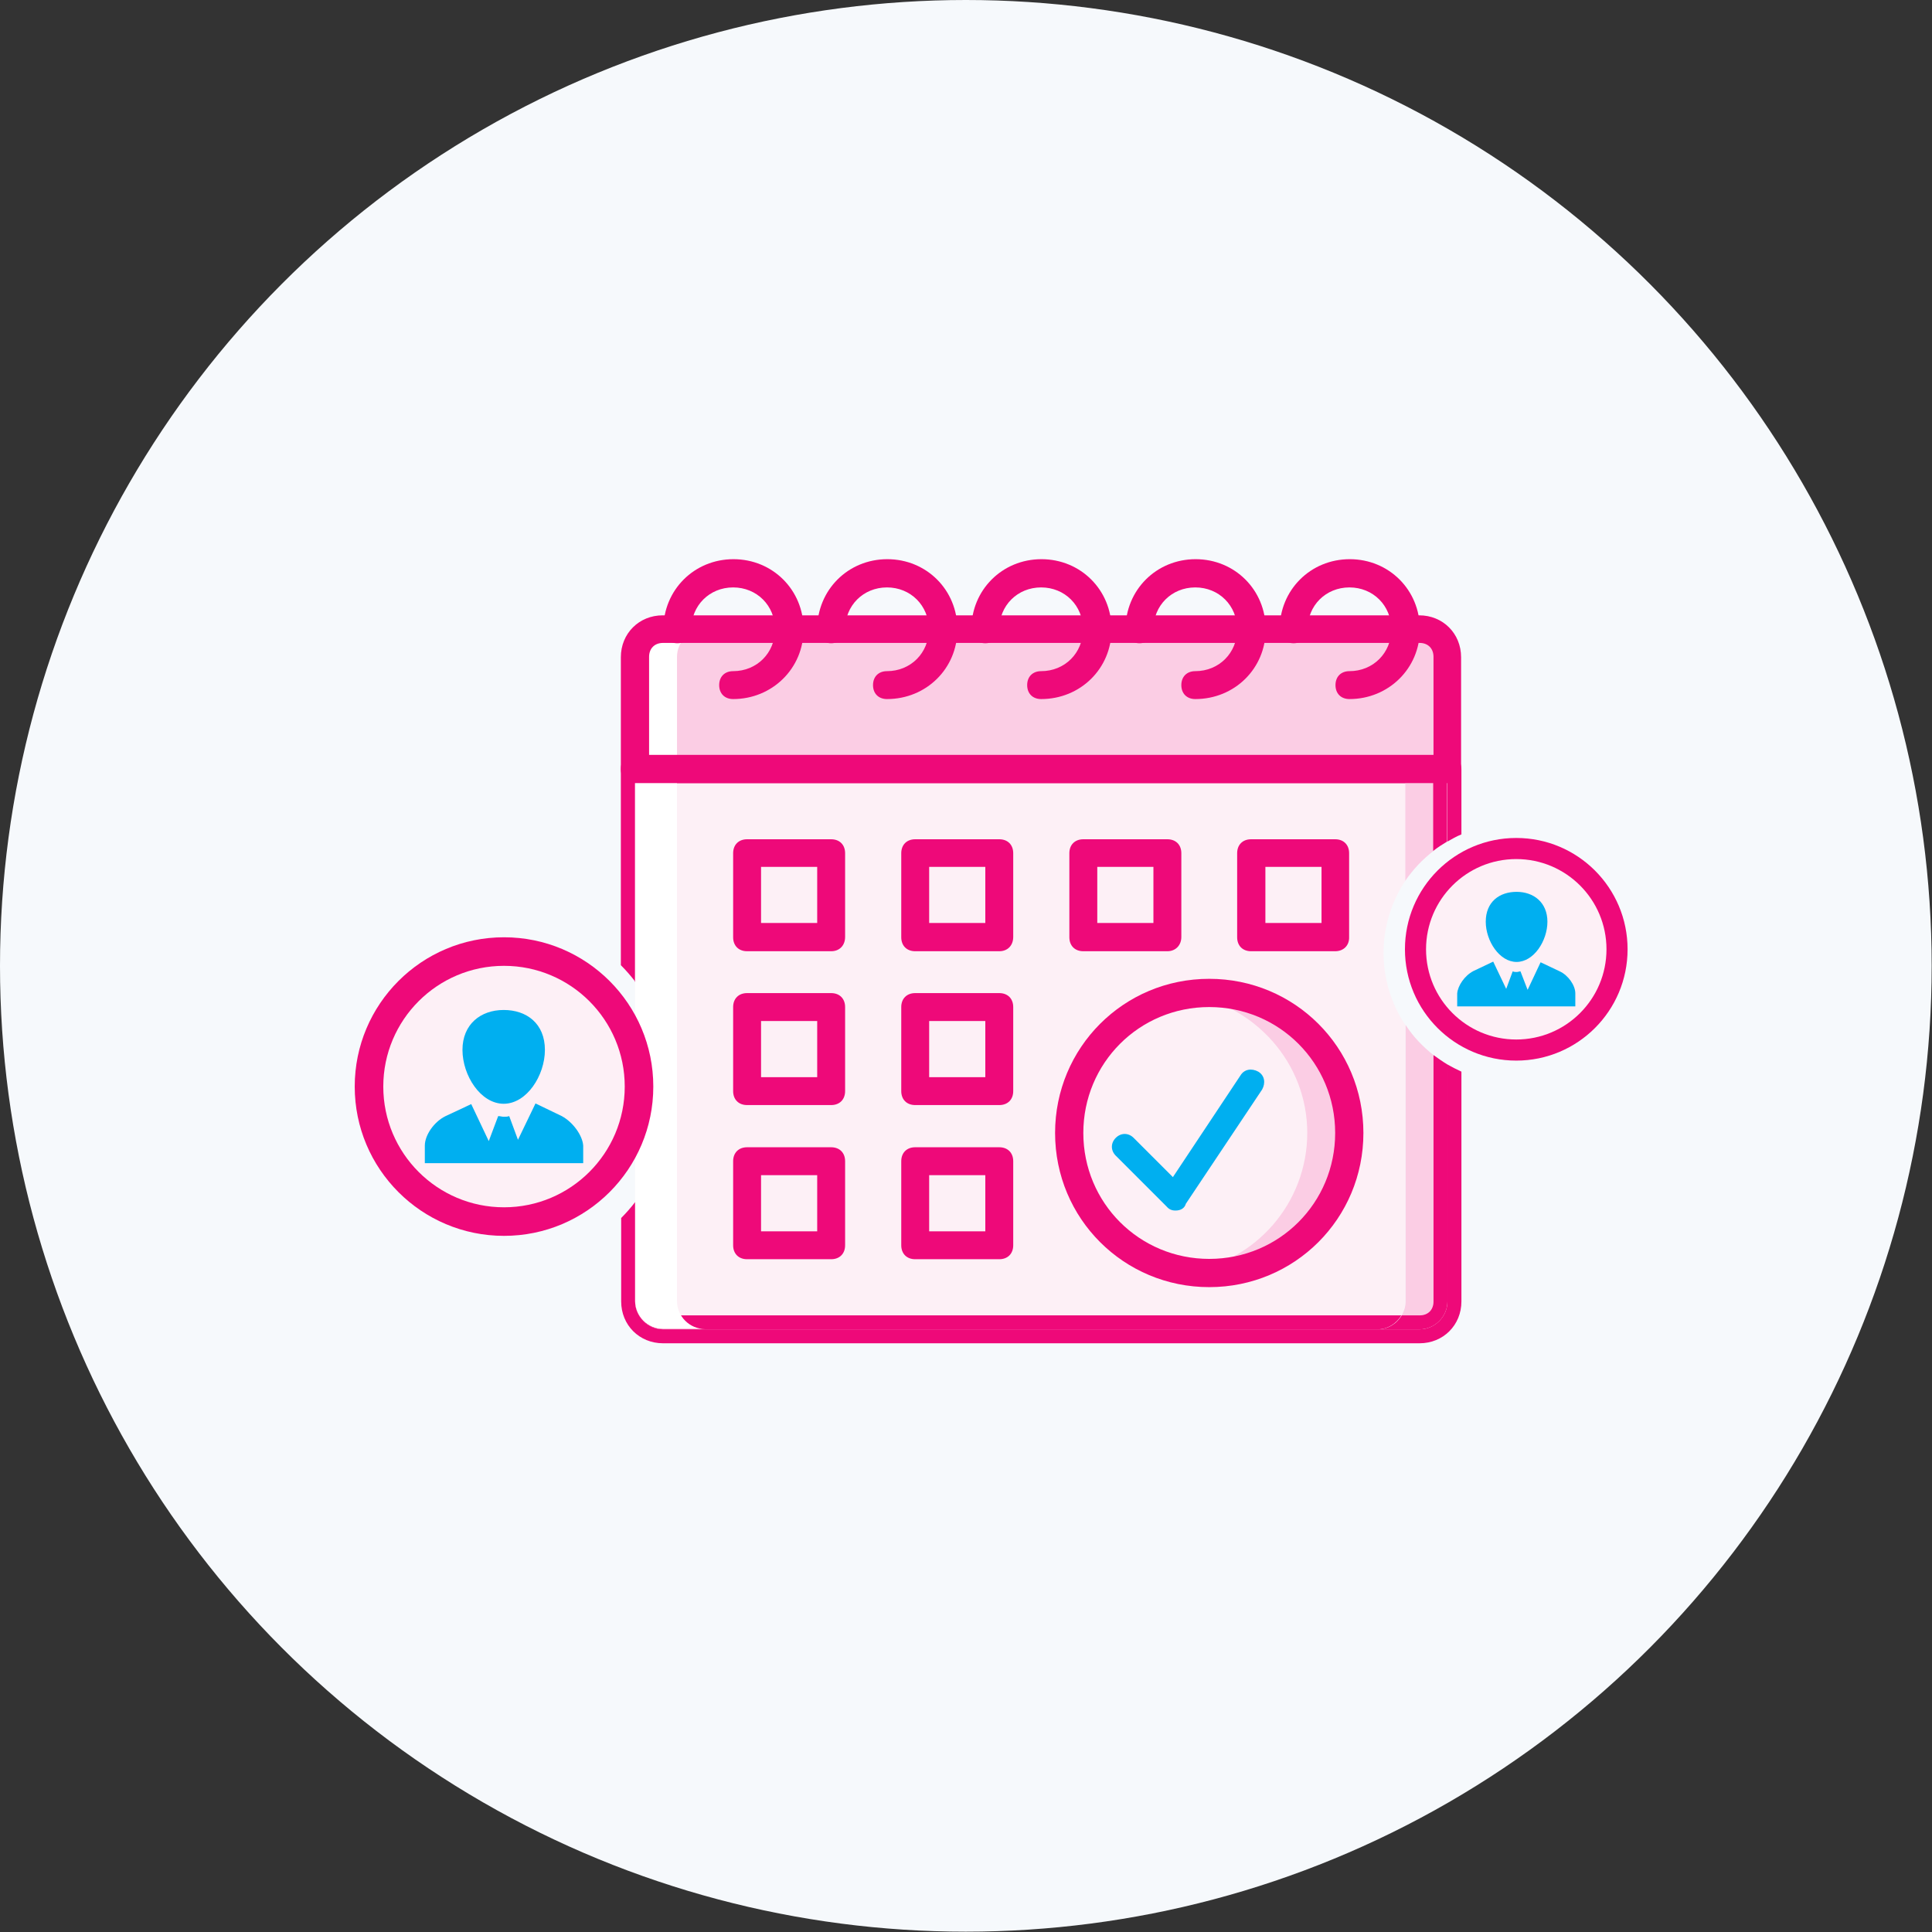 <?xml version="1.0" encoding="utf-8"?>
<!-- Generator: Adobe Illustrator 18.0.0, SVG Export Plug-In . SVG Version: 6.00 Build 0)  -->
<!DOCTYPE svg PUBLIC "-//W3C//DTD SVG 1.1//EN" "http://www.w3.org/Graphics/SVG/1.1/DTD/svg11.dtd">
<svg version="1.1" xmlns="http://www.w3.org/2000/svg" xmlns:xlink="http://www.w3.org/1999/xlink" x="0px" y="0px"
	 viewBox="0 123.3 595.3 595.3" enable-background="new 0 123.3 595.3 595.3" xml:space="preserve">
<rect x="0" y="123.3" width="595.3" height="595.3" fill="#333333" stroke="none"/>
<g id="Layer_1">
	<g id="Layer_1_1_">
		<path display="none" fill="#F6F9FC" d="M423.2,526.5v4.8h-230v-4.8l99.7-72.9l15.3-11.2l15.3,11.2L423.2,526.5L423.2,526.5z"/>
		<circle fill="#F6F9FC" cx="297.6" cy="420.9" r="297.6"/>
		<path display="none" fill="#F6F9FC" d="M423.2,526.5L423.2,526.5L423.2,526.5l-99.7-72.9l61.3-44.9l38.3-28V526.5z"/>
		<path display="none" fill="#F6F9FC" d="M423.2,380.7l-38.3,28v-28H423.2z"/>
		<path display="none" fill="#F6F9FC" d="M423.2,380.7h-38.3v-28L423.2,380.7z"/>
		<path display="none" fill="#F6F9FC" d="M337.4,336.8"/>
		<path display="none" fill="#F6F9FC" d="M292.8,453.6l-99.7,72.9V380.7l38.3,28L292.8,453.6z"/>
		<path display="none" fill="#F6F9FC" d="M231.5,380.7v28l-38.3-28H231.5z"/>
		<path display="none" fill="#F6F9FC" d="M231.5,352.7v28h-38.3L231.5,352.7z"/>
		<circle display="none" fill="#E6FBF5" stroke="#06D79C" stroke-width="8" stroke-miterlimit="10" cx="293.3" cy="426" r="130.7"/>
		<g display="none" opacity="0.1">
			<g display="inline">
				<path d="M313.2,444.4c-2.9-2.9-6.5-2.9-9.3,0c-2.2,2.2-4.4,4.4-6.5,6.5c-0.6,0.6-1.1,0.8-1.8,0.3c-1.4-0.8-2.9-1.4-4.3-2.3
					c-6.3-4-11.7-9.1-16.3-14.9c-2.3-2.9-4.4-5.9-5.9-9.4c-0.3-0.7-0.2-1.1,0.3-1.7c2.2-2.1,4.3-4.3,6.5-6.5c3-3,3-6.5,0-9.5
					c-1.7-1.7-3.4-3.4-5.1-5.1c-1.7-1.7-3.5-3.5-5.3-5.3c-2.9-2.8-6.5-2.8-9.3,0c-2.2,2.2-4.3,4.4-6.5,6.5c-2.1,2-3.1,4.4-3.3,7.1
					c-0.4,4.6,0.8,8.9,2.3,13.1c3.2,8.7,8.1,16.4,14.1,23.5c8,9.5,17.7,17.1,28.9,22.6c5,2.5,10.3,4.4,16,4.7
					c3.9,0.2,7.4-0.8,10.1-3.8c1.9-2.1,4-4,5.9-6c2.9-3,2.9-6.5,0-9.5C320.3,451.4,316.7,447.9,313.2,444.4L313.2,444.4z"/>
			</g>
			<path display="inline" d="M309.7,429.7l6.8-1.1c-1.1-6.2-4-11.9-8.5-16.3c-4.7-4.7-10.7-7.7-17.2-8.6l-1,6.8
				c5.1,0.8,9.7,3,13.4,6.7C306.7,420.6,308.9,425,309.7,429.7L309.7,429.7z"/>
			<path display="inline" d="M320.3,400.4c-7.8-7.8-17.7-12.8-28.6-14.3l-1,6.8c9.4,1.4,18,5.6,24.7,12.3
				c6.4,6.4,10.6,14.5,12.1,23.4l6.8-1.1C332.6,417.1,327.7,407.8,320.3,400.4L320.3,400.4z"/>
		</g>
		<g display="none">
			<g display="inline">
				<path fill="#00AFF0" d="M316.2,440.2c-2.9-2.9-6.5-2.9-9.3,0c-2.2,2.2-4.4,4.4-6.5,6.5c-0.6,0.6-1.1,0.8-1.8,0.3
					c-1.4-0.8-2.9-1.4-4.3-2.3c-6.3-4-11.7-9.1-16.3-14.9c-2.3-2.9-4.4-5.9-5.9-9.4c-0.3-0.7-0.2-1.1,0.3-1.7
					c2.2-2.1,4.3-4.3,6.5-6.5c3-3,3-6.5,0-9.5c-1.7-1.7-3.4-3.4-5.1-5.1c-1.7-1.7-3.5-3.5-5.3-5.3c-2.9-2.8-6.5-2.8-9.3,0
					c-2.2,2.2-4.3,4.4-6.5,6.5c-2.1,2-3.1,4.4-3.3,7.1c-0.4,4.6,0.8,8.9,2.3,13.1c3.2,8.7,8.1,16.4,14.1,23.5
					c8,9.5,17.7,17.1,28.9,22.6c5,2.5,10.3,4.4,16,4.7c3.9,0.2,7.4-0.8,10.1-3.8c1.9-2.1,4-4,5.9-6c2.9-3,2.9-6.5,0-9.5
					C323.3,447.2,319.7,443.6,316.2,440.2L316.2,440.2z"/>
			</g>
			<path display="inline" fill="#00AFF0" d="M312.7,425.5l6.8-1.1c-1.1-6.2-4-11.9-8.5-16.3c-4.7-4.7-10.7-7.7-17.2-8.6l-1,6.8
				c5.1,0.8,9.7,3,13.4,6.7C309.7,416.4,311.9,420.8,312.7,425.5L312.7,425.5z"/>
			<path display="inline" fill="#00AFF0" d="M323.3,396.1c-7.8-7.8-17.7-12.8-28.6-14.3l-1,6.8c9.4,1.4,18,5.6,24.7,12.3
				c6.4,6.4,10.6,14.5,12.1,23.4l6.8-1.1C335.6,412.9,330.7,403.6,323.3,396.1L323.3,396.1z"/>
		</g>
		<circle display="none" fill="#E6FBF5" stroke="#06D79C" stroke-width="8" stroke-miterlimit="10" cx="298.9" cy="287.3" r="42"/>
		<circle display="none" fill="#E6FBF5" stroke="#06D79C" stroke-width="8" stroke-miterlimit="10" cx="163.2" cy="377.7" r="42"/>
		<circle display="none" fill="#E6FBF5" stroke="#06D79C" stroke-width="8" stroke-miterlimit="10" cx="207.2" cy="534.8" r="42"/>
		<circle display="none" fill="#E6FBF5" stroke="#06D79C" stroke-width="8" stroke-miterlimit="10" cx="370.2" cy="541.4" r="42"/>
		<circle display="none" fill="#E6FBF5" stroke="#06D79C" stroke-width="8" stroke-miterlimit="10" cx="426.9" cy="388.5" r="42"/>
		<g display="none">
			<path display="inline" fill="#00AFF0" d="M298.8,287.1c4.7,0,8.4-5.8,8.4-11c0-5.4-3.8-8.2-8.4-8.2c-4.7,0-8.4,2.9-8.4,8.2
				C290.4,281.3,294.1,287.1,298.8,287.1z"/>
			<path display="inline" fill="#00AFF0" d="M310.7,289.6l-5.4-2.6l-3.6,7.4l-1.8-4.8c-0.5,0.2-0.7,0.2-1.1,0.2
				c-0.5,0-0.7-0.2-1.1-0.2l-2,5.1l-3.6-7.6l-5.3,2.5c-2.3,1.1-4.3,3.9-4.3,6.1v3.6h32.5v-3.6C315,293.6,313.1,290.8,310.7,289.6z"
				/>
		</g>
		<g display="none">
			<path display="inline" fill="#00AFF0" d="M428.4,392c4.7,0,8.4-5.8,8.4-11c0-5.4-3.8-8.2-8.4-8.2c-4.7,0-8.4,2.9-8.4,8.2
				C420,386.1,423.7,392,428.4,392z"/>
			<path display="inline" fill="#00AFF0" d="M440.3,394.5l-5.4-2.6l-3.6,7.4l-1.8-4.8c-0.5,0.2-0.7,0.2-1.1,0.2s-0.7-0.2-1.1-0.2
				l-2,5.1l-3.6-7.6l-5.3,2.5c-2.3,1.1-4.3,3.9-4.3,6.1v3.6h32.5v-3.6C444.7,398.5,442.7,395.7,440.3,394.5z"/>
		</g>
		<g display="none">
			<path display="inline" fill="#00AFF0" d="M370.2,545c4.7,0,8.4-5.8,8.4-11c0-5.4-3.8-8.2-8.4-8.2c-4.7,0-8.4,2.9-8.4,8.2
				C361.7,539.2,365.4,545,370.2,545z"/>
			<path display="inline" fill="#00AFF0" d="M382,547.4l-5.4-2.6l-3.6,7.4l-1.8-4.8c-0.5,0.2-0.7,0.2-1.1,0.2
				c-0.5,0-0.7-0.2-1.1-0.2l-2,5.1l-3.6-7.6l-5.3,2.5c-2.3,1.1-4.3,3.9-4.3,6.1v3.6h32.5v-3.6C386.3,551.5,384.4,548.7,382,547.4z"
				/>
		</g>
		<g display="none">
			<path display="inline" fill="#00AFF0" d="M207.1,538.3c4.7,0,8.4-5.8,8.4-11c0-5.4-3.8-8.2-8.4-8.2c-4.7,0-8.4,2.9-8.4,8.2
				C198.7,532.5,202.5,538.3,207.1,538.3z"/>
			<path display="inline" fill="#00AFF0" d="M219.1,540.8l-5.4-2.6l-3.6,7.4l-1.8-4.8c-0.5,0.2-0.7,0.2-1.1,0.2
				c-0.5,0-0.7-0.2-1.1-0.2l-2,5.1l-3.6-7.6l-5.3,2.5c-2.3,1.1-4.3,3.9-4.3,6.1v3.6h32.5v-3.6C223.4,544.8,221.4,542.1,219.1,540.8z
				"/>
		</g>
		<g display="none">
			<path display="inline" fill="#00AFF0" d="M163.1,381.3c4.7,0,8.4-5.8,8.4-11c0-5.4-3.8-8.2-8.4-8.2s-8.4,2.9-8.4,8.2
				C154.6,375.5,158.4,381.3,163.1,381.3z"/>
			<path display="inline" fill="#00AFF0" d="M175,383.7l-5.4-2.6l-3.6,7.4l-1.8-4.8c-0.5,0.2-0.7,0.2-1.1,0.2s-0.7-0.2-1.1-0.2
				l-2,5.1l-3.6-7.6l-5.3,2.5c-2.3,1.1-4.3,3.9-4.3,6.1v3.6h32.5v-3.6C179.3,387.8,177.4,385,175,383.7z"/>
		</g>
	</g>
	<g id="Layer_2" display="none">
		<path display="inline" fill="#E6FBF5" d="M195.7,523.6V360.1h249.5v163.5c0,4.7-3.9,8.6-8.6,8.6H204.4
			C199.6,532.2,195.7,528.4,195.7,523.6"/>
		<path display="inline" fill="#82EBCD" d="M195.7,360.1v-34.4c0-4.7,3.9-8.6,8.6-8.6h232.4c4.7,0,8.6,3.9,8.6,8.6v34.4H195.7z"/>
		<path display="inline" fill="#06D79C" d="M436.7,317.1h-12.9c4.7,0,8.6,3.9,8.6,8.6v34.4v163.5c0,4.7-3.9,8.6-8.6,8.6h12.9
			c4.7,0,8.6-3.9,8.6-8.6V360.1v-34.4C445.3,320.9,441.4,317.1,436.7,317.1"/>
		<path display="inline" fill="#FFFFFF" d="M204.4,317.1h12.9c-4.7,0-8.6,3.9-8.6,8.6v34.4v163.5c0,4.7,3.9,8.6,8.6,8.6h-12.9
			c-4.7,0-8.6-3.9-8.6-8.6V360.1v-34.4C195.7,320.9,199.6,317.1,204.4,317.1"/>
		<g display="inline">
			<polygon fill="#E6FBF5" points="230.1,411.7 256,411.7 256,385.9 230.1,385.9 			"/>
			<polygon fill="#E6FBF5" points="281.8,411.7 307.6,411.7 307.6,385.9 281.8,385.9 			"/>
			<polygon fill="#E6FBF5" points="333.4,411.7 359.3,411.7 359.3,385.9 333.4,385.9 			"/>
			<polygon fill="#E6FBF5" points="385.1,411.7 410.8,411.7 410.8,385.9 385.1,385.9 			"/>
			<polygon fill="#E6FBF5" points="230.1,459.1 256,459.1 256,433.2 230.1,433.2 			"/>
			<polygon fill="#E6FBF5" points="281.8,459.1 307.6,459.1 307.6,433.2 281.8,433.2 			"/>
			<polygon fill="#E6FBF5" points="230.1,506.4 256,506.4 256,480.5 230.1,480.5 			"/>
			<polygon fill="#E6FBF5" points="281.8,506.4 307.6,506.4 307.6,480.5 281.8,480.5 			"/>
		</g>
		<path display="inline" fill="#E6FBF5" d="M415.2,472c0-23.7-19.4-43-43-43s-43,19.4-43,43s19.4,43,43,43S415.2,495.7,415.2,472"/>
		<path display="inline" fill="#82EBCD" d="M372.1,428.9c-2.2,0-4.3,0.5-6.5,0.5c20.7,3.5,36.6,21,36.6,42.6
			c0,21.5-15.9,39.6-36.6,42.6c2.2,0.5,4.3,0.5,6.5,0.5c23.7,0,43-19.4,43-43S395.8,428.9,372.1,428.9"/>
		<path display="inline" fill="#06D79C" d="M436.7,536.5H204.4c-7.3,0-12.9-5.6-12.9-12.9V360.1c0-2.6,1.7-4.3,4.3-4.3h249.5
			c2.6,0,4.3,1.7,4.3,4.3v163.5C449.6,530.9,444,536.5,436.7,536.5z M200.1,364.4v159.2c0,2.6,1.7,4.3,4.3,4.3h232.3
			c2.6,0,4.3-1.7,4.3-4.3V364.4H200.1z"/>
		<path display="inline" fill="#06D79C" d="M445.3,364.4H195.7c-2.6,0-4.3-1.7-4.3-4.3v-34.4c0-7.3,5.6-12.9,12.9-12.9h232.3
			c7.3,0,12.9,5.6,12.9,12.9v34.3C449.6,362.7,447.9,364.4,445.3,364.4z M200.1,355.8h241v-30.1c0-2.6-1.7-4.3-4.3-4.3H204.4
			c-2.6,0-4.3,1.7-4.3,4.3L200.1,355.8L200.1,355.8z"/>
		<path display="inline" fill="#06D79C" d="M415.2,338.6c-2.6,0-4.3-1.7-4.3-4.3c0-2.6,1.7-4.3,4.3-4.3c7.3,0,12.9-5.6,12.9-12.9
			c0-7.4-5.6-12.9-12.9-12.9c-7.4,0-12.9,5.6-12.9,12.9c0,2.6-1.7,4.3-4.3,4.3s-4.3-1.7-4.3-4.3c0-12,9.5-21.5,21.5-21.5
			s21.5,9.5,21.5,21.5C436.7,329.1,427.2,338.6,415.2,338.6z"/>
		<path display="inline" fill="#06D79C" d="M367.8,338.6c-2.6,0-4.3-1.7-4.3-4.3c0-2.6,1.7-4.3,4.3-4.3c7.3,0,12.9-5.6,12.9-12.9
			c0-7.4-5.6-12.9-12.9-12.9c-7.4,0-12.9,5.6-12.9,12.9c0,2.6-1.7,4.3-4.3,4.3s-4.3-1.7-4.3-4.3c0-12,9.5-21.5,21.5-21.5
			c12,0,21.5,9.5,21.5,21.5C389.3,329.1,379.9,338.6,367.8,338.6z"/>
		<path display="inline" fill="#06D79C" d="M320.5,338.6c-2.6,0-4.3-1.7-4.3-4.3c0-2.6,1.7-4.3,4.3-4.3c7.3,0,12.9-5.6,12.9-12.9
			c0-7.4-5.6-12.9-12.9-12.9s-12.9,5.6-12.9,12.9c0,2.6-1.7,4.3-4.3,4.3c-2.6,0-4.3-1.7-4.3-4.3c0-12,9.5-21.5,21.5-21.5
			c12,0,21.5,9.5,21.5,21.5C342,329.1,332.6,338.6,320.5,338.6z"/>
		<path display="inline" fill="#06D79C" d="M273.2,338.6c-2.6,0-4.3-1.7-4.3-4.3c0-2.6,1.7-4.3,4.3-4.3c7.3,0,12.9-5.6,12.9-12.9
			c0-7.4-5.6-12.9-12.9-12.9c-7.3,0-12.9,5.6-12.9,12.9c0,2.6-1.7,4.3-4.3,4.3c-2.6,0-4.3-1.7-4.3-4.3c0-12,9.5-21.5,21.5-21.5
			c12,0,21.5,9.5,21.5,21.5C294.7,329.1,285.2,338.6,273.2,338.6z"/>
		<path display="inline" fill="#06D79C" d="M225.9,338.6c-2.6,0-4.3-1.7-4.3-4.3c0-2.6,1.7-4.3,4.3-4.3c7.3,0,12.9-5.6,12.9-12.9
			c0-7.4-5.6-12.9-12.9-12.9c-7.4,0-12.9,5.6-12.9,12.9c0,2.6-1.7,4.3-4.3,4.3c-2.6,0-4.3-1.7-4.3-4.3c0-12,9.5-21.5,21.5-21.5
			s21.5,9.5,21.5,21.5C247.4,329.1,237.9,338.6,225.9,338.6z"/>
		<path display="inline" fill="#06D79C" d="M256,416.1h-25.8c-2.6,0-4.3-1.7-4.3-4.3V386c0-2.6,1.7-4.3,4.3-4.3H256
			c2.6,0,4.3,1.7,4.3,4.3v25.8C260.3,414.3,258.6,416.1,256,416.1z M234.4,407.4h17.2v-17.2h-17.2V407.4z"/>
		<path display="inline" fill="#06D79C" d="M307.6,416.1h-25.8c-2.6,0-4.3-1.7-4.3-4.3V386c0-2.6,1.7-4.3,4.3-4.3h25.8
			c2.6,0,4.3,1.7,4.3,4.3v25.8C311.9,414.3,310.2,416.1,307.6,416.1z M286.1,407.4h17.2v-17.2h-17.2V407.4z"/>
		<path display="inline" fill="#06D79C" d="M359.3,416.1h-25.8c-2.6,0-4.3-1.7-4.3-4.3V386c0-2.6,1.7-4.3,4.3-4.3h25.8
			c2.6,0,4.3,1.7,4.3,4.3v25.8C363.6,414.3,361.8,416.1,359.3,416.1z M337.7,407.4h17.2v-17.2h-17.2V407.4z"/>
		<path display="inline" fill="#06D79C" d="M410.8,416.1h-25.8c-2.6,0-4.3-1.7-4.3-4.3V386c0-2.6,1.7-4.3,4.3-4.3h25.8
			c2.6,0,4.3,1.7,4.3,4.3v25.8C415.2,414.3,413.5,416.1,410.8,416.1z M389.3,407.4h17.2v-17.2h-17.2V407.4z"/>
		<path display="inline" fill="#06D79C" d="M256,463.3h-25.8c-2.6,0-4.3-1.7-4.3-4.3v-25.8c0-2.6,1.7-4.3,4.3-4.3H256
			c2.6,0,4.3,1.7,4.3,4.3v25.8C260.3,461.6,258.6,463.3,256,463.3z M234.4,454.8h17.2v-17.2h-17.2V454.8z"/>
		<path display="inline" fill="#06D79C" d="M307.6,463.3h-25.8c-2.6,0-4.3-1.7-4.3-4.3v-25.8c0-2.6,1.7-4.3,4.3-4.3h25.8
			c2.6,0,4.3,1.7,4.3,4.3v25.8C311.9,461.6,310.2,463.3,307.6,463.3z M286.1,454.8h17.2v-17.2h-17.2V454.8z"/>
		<path display="inline" fill="#06D79C" d="M256,510.7h-25.8c-2.6,0-4.3-1.7-4.3-4.3v-25.8c0-2.6,1.7-4.3,4.3-4.3H256
			c2.6,0,4.3,1.7,4.3,4.3v25.8C260.3,509,258.6,510.7,256,510.7z M234.4,502h17.2v-17.2h-17.2V502z"/>
		<path display="inline" fill="#06D79C" d="M307.6,510.7h-25.8c-2.6,0-4.3-1.7-4.3-4.3v-25.8c0-2.6,1.7-4.3,4.3-4.3h25.8
			c2.6,0,4.3,1.7,4.3,4.3v25.8C311.9,509,310.2,510.7,307.6,510.7z M286.1,502h17.2v-17.2h-17.2V502z"/>
		<path display="inline" fill="#06D79C" d="M372.1,519.3c-26.2,0-47.4-21-47.4-47.4c0-26.3,21-47.4,47.4-47.4
			c26.3,0,47.4,21,47.4,47.4C419.5,498.2,398.4,519.3,372.1,519.3z M372.1,433.2c-21.5,0-38.7,17.2-38.7,38.7
			c0,21.5,17.2,38.7,38.7,38.7c21.5,0,38.7-17.2,38.7-38.7S393.6,433.2,372.1,433.2z"/>
		<path display="inline" fill="#00AFF0" d="M361.8,495.7c-1.2,0-2-0.4-2.7-1.2L343.5,479c-1.6-1.6-1.6-3.9,0-5.5
			c1.6-1.6,3.9-1.6,5.5,0l12.1,12.1l20.7-31.2c1.2-2,3.5-2.3,5.5-1.2c2,1.2,2.3,3.5,1.2,5.5L365,493.8
			C364.5,495,363.4,495.7,361.8,495.7C362.2,495.7,361.8,495.7,361.8,495.7z"/>
		<g display="inline">
			<circle fill="#FFFFFF" cx="152.4" cy="459.2" r="55.1"/>
			<circle fill="#06D79C" cx="155.5" cy="457.7" r="45.8"/>
			<circle fill="#00AFF0" cx="155.5" cy="457.7" r="37.1"/>
			<g>
				<path fill="#FFFFFF" d="M155.4,463c7.1,0,12.6-8.7,12.6-16.5c0-8.1-5.6-12.3-12.6-12.3c-7.1,0-12.6,4.4-12.6,12.3
					C142.8,454.2,148.4,463,155.4,463z"/>
				<path fill="#FFFFFF" d="M173.2,466.7l-8-3.9l-5.4,11.2l-2.7-7.2c-0.6,0.2-1.1,0.2-1.7,0.2c-0.6,0-1.1-0.2-1.7-0.2l-2.9,7.7
					l-5.4-11.4l-7.9,3.8c-3.5,1.7-6.4,5.8-6.4,9.1v5.4h48.6v-5.5C179.6,472.7,176.8,468.5,173.2,466.7z"/>
			</g>
		</g>
		<g display="inline">
			<circle fill="#FFFFFF" cx="465.5" cy="416.6" r="39.8"/>
			<circle fill="#06D79C" cx="466.5" cy="415.5" r="34.2"/>
			<circle fill="#00AFF0" cx="466.5" cy="415.5" r="27.7"/>
			<g>
				<path fill="#FFFFFF" d="M466.6,419.4c-5.3,0-9.5-6.5-9.5-12.4c0-6,4.2-9.1,9.5-9.1c5.3,0,9.5,3.2,9.5,9.1
					C476,412.9,471.9,419.4,466.6,419.4z"/>
				<path fill="#FFFFFF" d="M453.2,422.2l6-2.9l4.1,8.3l2-5.4c0.5,0.2,0.8,0.2,1.3,0.2c0.5,0,0.8-0.2,1.2-0.2l2.2,5.7l4-8.5l5.9,2.8
					c2.6,1.2,4.8,4.4,4.8,6.8v4.1h-36.4v-4.1C448.5,426.7,450.6,423.6,453.2,422.2z"/>
			</g>
		</g>
	</g>
</g>
<g id="Layer_2_1_">
	<path fill="#FDF0F6" d="M200,524.3c0,2.6,1.7,4.3,4.3,4.3h227.5c0.7-1.3,1.2-2.7,1.2-4.3v-85.2c-4.2-6.3-6.7-14-6.7-22.2
		c0-8.2,2.5-15.8,6.7-22.2v-30.2H200V432c-1.3-2.2-2.7-4.3-4.3-6.4v68c1.6-2,3-4.1,4.3-6.4V524.3z"/>
	<path fill="#FBCDE4" d="M446,325.7c0-4.7-3.9-8.6-8.6-8.6h-12.9c4.7,0,8.6,3.9,8.6,8.6v30.2H446V325.7z"/>
	<path fill="#FBCDE4" d="M441.7,524.3v-75.9c-3.3-2.6-6.3-5.7-8.6-9.3v85.2c0,1.6-0.5,3-1.2,4.3h5.5
		C439.9,528.6,441.7,526.8,441.7,524.3z"/>
	<path fill="#FBCDE4" d="M441.7,385.5v-21H433v30.2C435.4,391.2,438.3,388.1,441.7,385.5z"/>
	<path fill="#EE0979" d="M446,382.6c1.4-0.8,2.8-1.6,4.3-2.2v-20.1c0-2.6-1.7-4.3-4.3-4.3v4.3V382.6z"/>
	<path fill="#EE0979" d="M446,524.3c0,4.7-3.9,8.6-8.6,8.6h-12.9H204.3c-4.7,0-8.6-3.9-8.6-8.6v-30.6c-1.3,1.7-2.8,3.4-4.3,4.9v25.7
		c0,7.3,5.6,12.9,12.9,12.9h233.1c7.3,0,12.9-5.6,12.9-12.9v-70.8c-1.5-0.7-2.9-1.4-4.3-2.2V524.3z"/>
	<path fill="#EE0979" d="M433,360.2v-4.3H195.6c-2.6,0-4.3,1.7-4.3,4.3v60.5c1.5,1.5,3,3.2,4.3,4.9v-65.4H433z"/>
	<path fill="#EE0979" d="M204.3,532.9h220.1c3.2,0,5.9-1.8,7.4-4.3H204.3c-2.6,0-4.3-1.7-4.3-4.3v-36.9c-1.3,2.2-2.7,4.3-4.3,6.4
		v30.6C195.6,529,199.5,532.9,204.3,532.9z"/>
	<path fill="#EE0979" d="M200,364.6H433v-4.3H195.6v65.4c1.6,2,3,4.1,4.3,6.4V364.6z"/>
	<rect x="433" y="355.9" fill="#EE0979" width="12.9" height="4.3"/>
	<path fill="#EE0979" d="M433,360.2v4.3h8.6v21c1.4-1.1,2.8-2,4.3-2.9v-22.3H433z"/>
	<path fill="#EE0979" d="M441.7,524.3c0,2.6-1.7,4.3-4.3,4.3h-5.5c-1.5,2.6-4.3,4.3-7.4,4.3h12.9c4.7,0,8.6-3.9,8.6-8.6v-73
		c-1.5-0.9-2.9-1.9-4.3-2.9V524.3z"/>
	<path fill="#FBCDE4" d="M195.6,360.2v-34.5c0-4.7,3.9-8.6,8.6-8.6h233.1c4.7,0,8.6,3.9,8.6,8.6v34.5H195.6z"/>
	<path fill="#FFFFFF" d="M204.3,317.1h12.9c-4.7,0-8.6,3.9-8.6,8.6v34.5v164c0,4.7,3.9,8.6,8.6,8.6h-12.9c-4.7,0-8.6-3.9-8.6-8.6
		v-164v-34.5C195.6,321,199.5,317.1,204.3,317.1"/>
	<g>
		<polygon fill="#FDF0F6" points="230.2,412 256.1,412 256.1,386.1 230.2,386.1 		"/>
		<polygon fill="#FDF0F6" points="282,412 307.9,412 307.9,386.1 282,386.1 		"/>
		<polygon fill="#FDF0F6" points="333.8,412 359.7,412 359.7,386.1 333.8,386.1 		"/>
		<polygon fill="#FDF0F6" points="385.6,412 411.4,412 411.4,386.1 385.6,386.1 		"/>
		<polygon fill="#FDF0F6" points="230.2,459.5 256.1,459.5 256.1,433.6 230.2,433.6 		"/>
		<polygon fill="#FDF0F6" points="282,459.5 307.9,459.5 307.9,433.6 282,433.6 		"/>
		<polygon fill="#FDF0F6" points="230.2,507 256.1,507 256.1,481.1 230.2,481.1 		"/>
		<polygon fill="#FDF0F6" points="282,507 307.9,507 307.9,481.1 282,481.1 		"/>
	</g>
	<path fill="#FDF0F6" d="M415.8,472.5c0-23.7-19.4-43.2-43.2-43.2c-23.7,0-43.2,19.4-43.2,43.2c0,23.7,19.4,43.2,43.2,43.2
		C396.3,515.6,415.8,496.2,415.8,472.5"/>
	<path fill="#FBCDE4" d="M372.6,429.3c-2.2,0-4.3,0.4-6.5,0.4c20.7,3.5,36.7,21.1,36.7,42.7c0,21.6-16,39.7-36.7,42.7
		c2.2,0.4,4.3,0.4,6.5,0.4c23.7,0,43.2-19.4,43.2-43.2C415.8,448.7,396.3,429.3,372.6,429.3"/>
	<path fill="#EE0979" d="M446,364.6H195.6c-2.6,0-4.3-1.7-4.3-4.3v-34.5c0-7.3,5.6-12.9,12.9-12.9h233.1c7.3,0,12.9,5.6,12.9,12.9
		v34.5C450.3,362.8,448.6,364.6,446,364.6z M200,355.9h241.7v-30.2c0-2.6-1.7-4.3-4.3-4.3H204.3c-2.6,0-4.3,1.7-4.3,4.3V355.9z"/>
	<path fill="#EE0979" d="M415.8,338.7c-2.6,0-4.3-1.7-4.3-4.3c0-2.6,1.7-4.3,4.3-4.3c7.3,0,12.9-5.6,12.9-12.9s-5.6-12.9-12.9-12.9
		c-7.3,0-12.9,5.6-12.9,12.9c0,2.6-1.7,4.3-4.3,4.3c-2.6,0-4.3-1.7-4.3-4.3c0-12.1,9.5-21.6,21.6-21.6c12.1,0,21.6,9.5,21.6,21.6
		S427.8,338.7,415.8,338.7z"/>
	<path fill="#EE0979" d="M368.3,338.7c-2.6,0-4.3-1.7-4.3-4.3c0-2.6,1.7-4.3,4.3-4.3c7.3,0,12.9-5.6,12.9-12.9s-5.6-12.9-12.9-12.9
		s-12.9,5.6-12.9,12.9c0,2.6-1.7,4.3-4.3,4.3c-2.6,0-4.3-1.7-4.3-4.3c0-12.1,9.5-21.6,21.6-21.6s21.6,9.5,21.6,21.6
		S380.4,338.7,368.3,338.7z"/>
	<path fill="#EE0979" d="M320.8,338.7c-2.6,0-4.3-1.7-4.3-4.3c0-2.6,1.7-4.3,4.3-4.3c7.3,0,12.9-5.6,12.9-12.9s-5.6-12.9-12.9-12.9
		s-12.9,5.6-12.9,12.9c0,2.6-1.7,4.3-4.3,4.3c-2.6,0-4.3-1.7-4.3-4.3c0-12.1,9.5-21.6,21.6-21.6s21.6,9.5,21.6,21.6
		S332.9,338.7,320.8,338.7z"/>
	<path fill="#EE0979" d="M273.3,338.7c-2.6,0-4.3-1.7-4.3-4.3c0-2.6,1.7-4.3,4.3-4.3c7.3,0,12.9-5.6,12.9-12.9s-5.6-12.9-12.9-12.9
		c-7.3,0-12.9,5.6-12.9,12.9c0,2.6-1.7,4.3-4.3,4.3c-2.6,0-4.3-1.7-4.3-4.3c0-12.1,9.5-21.6,21.6-21.6c12.1,0,21.6,9.5,21.6,21.6
		S285.4,338.7,273.3,338.7z"/>
	<path fill="#EE0979" d="M225.9,338.7c-2.6,0-4.3-1.7-4.3-4.3c0-2.6,1.7-4.3,4.3-4.3c7.3,0,12.9-5.6,12.9-12.9s-5.6-12.9-12.9-12.9
		c-7.3,0-12.9,5.6-12.9,12.9c0,2.6-1.7,4.3-4.3,4.3s-4.3-1.7-4.3-4.3c0-12.1,9.5-21.6,21.6-21.6s21.6,9.5,21.6,21.6
		S237.9,338.7,225.9,338.7z"/>
	<path fill="#EE0979" d="M256.1,416.4h-25.9c-2.6,0-4.3-1.7-4.3-4.3v-25.9c0-2.6,1.7-4.3,4.3-4.3h25.9c2.6,0,4.3,1.7,4.3,4.3V412
		C260.4,414.6,258.7,416.4,256.1,416.4z M234.5,407.7h17.3v-17.3h-17.3V407.7z"/>
	<path fill="#EE0979" d="M307.9,416.4H282c-2.6,0-4.3-1.7-4.3-4.3v-25.9c0-2.6,1.7-4.3,4.3-4.3h25.9c2.6,0,4.3,1.7,4.3,4.3V412
		C312.2,414.6,310.5,416.4,307.9,416.4z M286.3,407.7h17.3v-17.3h-17.3V407.7z"/>
	<path fill="#EE0979" d="M359.7,416.4h-25.9c-2.6,0-4.3-1.7-4.3-4.3v-25.9c0-2.6,1.7-4.3,4.3-4.3h25.9c2.6,0,4.3,1.7,4.3,4.3V412
		C364,414.6,362.2,416.4,359.7,416.4z M338.1,407.7h17.3v-17.3h-17.3V407.7z"/>
	<path fill="#EE0979" d="M411.4,416.4h-25.9c-2.6,0-4.3-1.7-4.3-4.3v-25.9c0-2.6,1.7-4.3,4.3-4.3h25.9c2.6,0,4.3,1.7,4.3,4.3V412
		C415.8,414.6,414,416.4,411.4,416.4z M389.9,407.7h17.3v-17.3h-17.3V407.7z"/>
	<path fill="#EE0979" d="M256.1,463.8h-25.9c-2.6,0-4.3-1.7-4.3-4.3v-25.9c0-2.6,1.7-4.3,4.3-4.3h25.9c2.6,0,4.3,1.7,4.3,4.3v25.9
		C260.4,462.1,258.7,463.8,256.1,463.8z M234.5,455.2h17.3v-17.3h-17.3V455.2z"/>
	<path fill="#EE0979" d="M307.9,463.8H282c-2.6,0-4.3-1.7-4.3-4.3v-25.9c0-2.6,1.7-4.3,4.3-4.3h25.9c2.6,0,4.3,1.7,4.3,4.3v25.9
		C312.2,462.1,310.5,463.8,307.9,463.8z M286.3,455.2h17.3v-17.3h-17.3V455.2z"/>
	<path fill="#EE0979" d="M256.1,511.3h-25.9c-2.6,0-4.3-1.7-4.3-4.3v-25.9c0-2.6,1.7-4.3,4.3-4.3h25.9c2.6,0,4.3,1.7,4.3,4.3V507
		C260.4,509.6,258.7,511.3,256.1,511.3z M234.5,502.7h17.3v-17.3h-17.3V502.7z"/>
	<path fill="#EE0979" d="M307.9,511.3H282c-2.6,0-4.3-1.7-4.3-4.3v-25.9c0-2.6,1.7-4.3,4.3-4.3h25.9c2.6,0,4.3,1.7,4.3,4.3V507
		C312.2,509.6,310.5,511.3,307.9,511.3z M286.3,502.7h17.3v-17.3h-17.3V502.7z"/>
	<path fill="#EE0979" d="M372.6,519.9c-26.3,0-47.5-21.1-47.5-47.5c0-26.3,21.1-47.5,47.5-47.5c26.3,0,47.5,21.1,47.5,47.5
		C420.1,498.8,398.9,519.9,372.6,519.9z M372.6,433.6c-21.6,0-38.8,17.3-38.8,38.8c0,21.6,17.3,38.8,38.8,38.8
		c21.6,0,38.8-17.3,38.8-38.8C411.4,450.9,394.2,433.6,372.6,433.6z"/>
	<path fill="#00AFF0" d="M362.2,496.3c-1.2,0-2-0.4-2.7-1.2l-15.7-15.7c-1.6-1.6-1.6-3.9,0-5.5s3.9-1.6,5.5,0l12.1,12.1l20.8-31.3
		c1.2-2,3.5-2.3,5.5-1.2c2,1.2,2.3,3.5,1.2,5.5l-23.5,35.2C365,495.6,363.8,496.3,362.2,496.3C362.6,496.3,362.2,496.3,362.2,496.3z
		"/>
	<circle fill="#EE0979" cx="155.3" cy="458.1" r="46"/>
	<circle fill="#FDF0F6" cx="155.3" cy="458.1" r="37.2"/>
	<g>
		<path fill="#00AFF0" d="M155.2,463.4c7.1,0,12.7-8.7,12.7-16.6c0-8.1-5.6-12.3-12.7-12.3c-7.1,0-12.7,4.4-12.7,12.3
			C142.5,454.7,148.1,463.4,155.2,463.4z"/>
		<path fill="#00AFF0" d="M173.1,467.2l-8.1-3.9l-5.4,11.2l-2.7-7.3c-0.6,0.2-1,0.2-1.7,0.2c-0.6,0-1-0.2-1.7-0.2l-2.9,7.7
			l-5.4-11.4l-7.9,3.7c-3.5,1.7-6.4,5.8-6.4,9.1v5.4h48.8v-5.4C179.5,473.2,176.6,469.1,173.1,467.2z"/>
	</g>
	<circle fill="#EE0979" cx="467.2" cy="415.8" r="34.3"/>
	<circle fill="#FDF0F6" cx="467.2" cy="415.8" r="27.8"/>
	<g>
		<path fill="#00AFF0" d="M467.3,419.7c-5.3,0-9.5-6.5-9.5-12.4c0-6.1,4.2-9.2,9.5-9.2c5.3,0,9.5,3.3,9.5,9.2
			C476.8,413.2,472.6,419.7,467.3,419.7z"/>
		<path fill="#00AFF0" d="M454,422.5l6.1-2.9l4,8.4l2-5.4c0.5,0.2,0.8,0.2,1.2,0.2c0.5,0,0.8-0.2,1.2-0.2l2.2,5.7l4-8.5l5.9,2.8
			c2.6,1.2,4.8,4.3,4.8,6.8v4H449v-4C449.2,427,451.3,423.9,454,422.5z"/>
	</g>
</g>
</svg>
